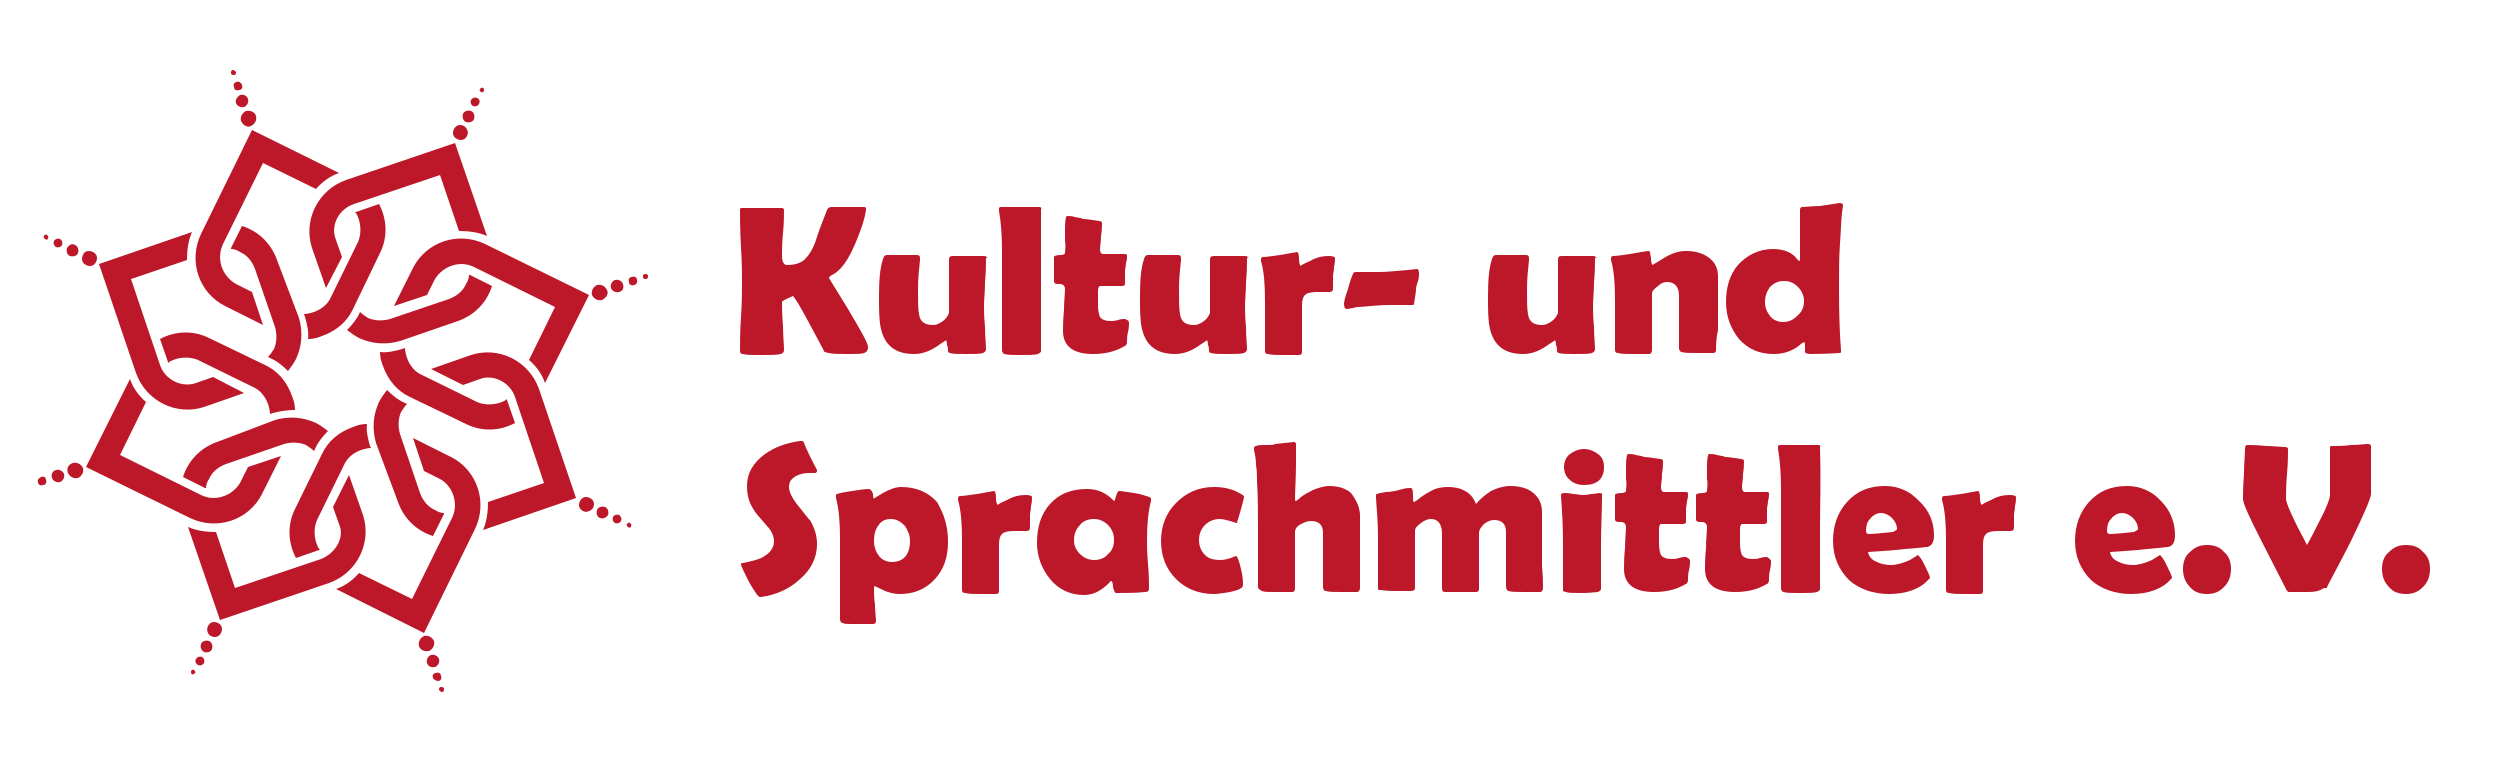 <?xml version="1.0" encoding="utf-8"?>
<!-- Generator: Adobe Illustrator 21.1.0, SVG Export Plug-In . SVG Version: 6.00 Build 0)  -->
<svg version="1.1" id="Ebene_1" xmlns="http://www.w3.org/2000/svg" xmlns:xlink="http://www.w3.org/1999/xlink" x="0px" y="0px"
	 viewBox="0 0 250 76" style="enable-background:new 0 0 250 76;" xml:space="preserve">
<style type="text/css">
	.st0{fill:#BC1829;}
</style>
<g>
	<g>
		<path class="st0" d="M81.7,54.4c0,1.4-0.6,2.6-1.8,3.6c-1,0.9-2.3,1.5-3.8,1.7c-0.1,0-0.1,0-0.1,0c-0.2,0-0.5-0.5-1.1-1.5
			c-0.5-1-0.8-1.6-0.8-1.8c0-0.1,0.1-0.1,0.2-0.1c1-0.2,1.7-0.4,2-0.6c0.7-0.4,1.1-0.9,1.1-1.6c0-0.4-0.2-1-0.7-1.5
			c-0.8-0.9-1.3-1.5-1.3-1.6c-0.5-0.7-0.7-1.5-0.7-2.4c0-1.3,0.6-2.3,1.8-3.2c1-0.7,2.1-1.1,3.5-1.3c0.1,0,0.1,0,0.2,0
			c0.1,0,0.2,0.1,0.2,0.2c0.2,0.5,0.6,1.4,1.3,2.7c0,0,0,0.1,0,0.1c0,0.1-0.1,0.2-0.2,0.2c-0.1,0-0.1,0-0.3,0c-0.1,0-0.2,0-0.3,0
			c-0.5,0-0.9,0.1-1.3,0.3c-0.5,0.3-0.7,0.6-0.7,1.1c0,0.4,0.2,0.9,0.7,1.6c0.9,1.1,1.3,1.7,1.4,1.7C81.5,52.9,81.7,53.6,81.7,54.4z
			"/>
		<g>
			<path class="st0" d="M86.8,34.7c0,0.3-0.1,0.5-0.4,0.6c-0.2,0.1-0.8,0.1-1.6,0.1c-0.9,0-1.5,0-1.9-0.1c-0.2,0-0.3-0.1-0.4-0.1
				c-0.1,0-0.1-0.1-0.2-0.3c-0.5-0.9-1-1.9-1.5-2.8c-0.8-1.5-1.3-2.3-1.5-2.5c-0.7,0.3-1.1,0.5-1.1,0.6c0,0.5,0,1.3,0.1,2.4
				c0,1,0.1,1.8,0.1,2.4c0,0.2-0.1,0.3-0.3,0.4c-0.4,0.1-1,0.1-2,0.1c-0.9,0-1.5,0-1.8-0.1c-0.2,0-0.3-0.1-0.3-0.3
				c0-0.7,0-1.9,0.1-3.4c0.1-1.5,0.1-2.6,0.1-3.4c0-0.8,0-2-0.1-3.6C74,23,74,21.8,74,21c0-0.2,0.1-0.2,0.2-0.2c0.2,0,0.5,0,1,0
				c0.4,0,0.8,0,1,0c0.2,0,0.6,0,1,0c0.4,0,0.8,0,1,0c0.1,0,0.2,0.1,0.2,0.2c0,0.5,0,1.3-0.1,2.3c-0.1,1-0.1,1.8-0.1,2.3
				c0,0.6,0.2,0.9,0.5,0.9c0.8,0,1.5-0.2,1.9-0.7c0.3-0.3,0.7-0.9,1-1.8c0.2-0.7,0.6-1.7,1.1-3c0.1-0.2,0.2-0.3,0.5-0.3
				c0.2,0,0.5,0,0.8,0c0.4,0,0.6,0,0.8,0c0.2,0,0.5,0,0.8,0c0.4,0,0.6,0,0.8,0c0.2,0,0.2,0.1,0.2,0.2c0,0.2-0.1,0.8-0.4,1.7
				c-0.9,2.6-1.8,4.3-3,4.9c-0.2,0.1-0.3,0.2-0.3,0.3c0,0,0.6,1,1.9,3.1C86.1,33.1,86.8,34.3,86.8,34.7z"/>
			<path class="st0" d="M98.6,25.9c0,0.5,0,1.3-0.1,2.3c0,1-0.1,1.8-0.1,2.3c0,0.5,0,1.2,0.1,2.2c0,1,0.1,1.7,0.1,2.2
				c0,0.2-0.1,0.3-0.3,0.4c-0.3,0.1-0.8,0.1-1.7,0.1c-0.8,0-1.3,0-1.6-0.1c-0.1,0-0.2-0.1-0.2-0.2c0-0.2,0-0.4-0.1-0.6
				c0-0.3-0.1-0.5-0.1-0.5c0.1,0-0.3,0.2-1,0.7c-0.8,0.5-1.5,0.7-2.2,0.7c-1.8,0-2.9-0.8-3.3-2.5c-0.2-0.8-0.2-1.9-0.2-3.3
				c0-1.6,0.1-2.8,0.4-3.7c0.1-0.3,0.2-0.4,0.4-0.4c0.3,0,0.8,0,1.5,0c0.7,0,1.1,0,1.5,0c0.2,0,0.3,0.1,0.3,0.3c0,0,0,0.1,0,0.2
				c-0.1,0.9-0.2,1.9-0.2,2.9c0,1.2,0,2,0.1,2.5c0.1,0.8,0.6,1.1,1.4,1.1c0.3,0,0.6-0.1,1-0.4c0.4-0.3,0.5-0.6,0.6-0.8
				c0-0.3,0-2,0-5.2c0-0.2,0-0.4,0.1-0.4c0-0.1,0.2-0.1,0.4-0.1c0.3,0,0.9,0,1.5,0c0.7,0,1.2,0,1.5,0c0.2,0,0.3,0.1,0.4,0.2
				C98.6,25.7,98.6,25.8,98.6,25.9z"/>
			<path class="st0" d="M104.1,29.1c0,1.9,0,3.3,0,4.4c0,0.2,0,0.4,0,0.8c0,0.4,0,0.6,0,0.8c0,0.1-0.1,0.2-0.3,0.3
				c-0.3,0.1-0.9,0.1-1.7,0.1c-0.8,0-1.4,0-1.6-0.1c-0.2,0-0.2-0.1-0.3-0.3c0,0,0-0.2,0-0.4c0-0.6,0-1.5,0-2.8c0-1.2,0-2.1,0-2.8
				c0-2.9,0-4.2,0-4c0-1.5-0.1-2.9-0.3-4c0-0.1,0-0.1,0-0.2c0-0.2,0.1-0.2,0.3-0.2h3.7c0.2,0,0.3,0.1,0.2,0.2l0,0.2
				C104.1,24.1,104.1,26.8,104.1,29.1z"/>
			<path class="st0" d="M112.9,32.3c0,0.2,0,0.5-0.1,0.9c-0.1,0.4-0.1,0.7-0.1,0.9c0,0.2,0,0.3-0.1,0.4c0,0.1-0.2,0.1-0.3,0.2
				c-0.9,0.5-1.9,0.7-3,0.7c-2,0-3-0.8-3-2.3c0-0.5,0-1.1,0.1-2.1c0-0.9,0.1-1.6,0.1-2.1c0-0.3-0.2-0.5-0.5-0.5c0,0-0.1,0-0.1,0
				c-0.1,0-0.1,0-0.1,0c-0.3,0-0.4-0.1-0.4-0.3c0-0.1,0-0.3,0-0.5c0-0.2,0-0.4,0-0.5c0-0.1,0-0.4,0-0.7c0-0.3,0-0.5,0-0.7
				c0-0.1,0.2-0.2,0.7-0.2c0.2,0,0.4-0.1,0.4-0.2c0-0.3,0.1-0.7,0-1.2c0-0.9,0-1.3,0-1.3c0-0.8,0.1-1.2,0.2-1.2c0.2,0,0.5,0,0.8,0.1
				c0.4,0.1,0.7,0.1,0.8,0.2c0.4,0,0.9,0.1,1.6,0.2c0.2,0,0.3,0.1,0.3,0.2c0,0.3,0,0.7-0.1,1.3c0,0.6-0.1,1-0.1,1.3
				c0,0.3,0.1,0.5,0.3,0.5c0.2,0,0.6,0,1.1,0c0.5,0,0.9,0,1.1,0c0.2,0,0.2,0.1,0.2,0.2c0,0.2,0,0.4-0.1,0.7c0,0.3-0.1,0.6-0.1,0.7
				c0,0.2,0,0.4,0,0.7c0,0.3,0,0.6,0,0.7c0,0.1-0.1,0.2-0.3,0.2c-0.1,0-0.4,0-0.7,0c-0.3,0-0.6,0-0.7,0h-0.8c-0.1,0-0.2,0.2-0.2,0.5
				c0,0.2,0,0.4,0,0.7c0,0.3,0,0.6,0,0.7c0,0.6,0.1,1,0.2,1.2c0.2,0.3,0.6,0.4,1.1,0.4c0.2,0,0.4,0,0.7-0.1c0.3-0.1,0.5-0.1,0.7-0.1
				C112.8,32,112.9,32.1,112.9,32.3z"/>
			<path class="st0" d="M124.7,25.9c0,0.5,0,1.3-0.1,2.3c0,1-0.1,1.8-0.1,2.3c0,0.5,0,1.2,0.1,2.2c0,1,0.1,1.7,0.1,2.2
				c0,0.2-0.1,0.3-0.3,0.4c-0.3,0.1-0.8,0.1-1.7,0.1c-0.8,0-1.3,0-1.6-0.1c-0.1,0-0.2-0.1-0.2-0.2c0-0.2,0-0.4-0.1-0.6
				c0-0.3-0.1-0.5-0.1-0.5c0.1,0-0.3,0.2-1,0.7c-0.8,0.5-1.5,0.7-2.2,0.7c-1.8,0-2.9-0.8-3.3-2.5c-0.2-0.8-0.2-1.9-0.2-3.3
				c0-1.6,0.1-2.8,0.4-3.7c0.1-0.3,0.2-0.4,0.4-0.4c0.3,0,0.8,0,1.5,0c0.7,0,1.1,0,1.5,0c0.2,0,0.3,0.1,0.3,0.3c0,0,0,0.1,0,0.2
				c-0.1,0.9-0.2,1.9-0.2,2.9c0,1.2,0,2,0.1,2.5c0.1,0.8,0.6,1.1,1.4,1.1c0.3,0,0.6-0.1,1-0.4c0.4-0.3,0.5-0.6,0.6-0.8
				c0-0.3,0-2,0-5.2c0-0.2,0-0.4,0.1-0.4c0-0.1,0.2-0.1,0.4-0.1c0.3,0,0.9,0,1.5,0c0.7,0,1.2,0,1.5,0c0.2,0,0.3,0.1,0.4,0.2
				C124.7,25.7,124.7,25.8,124.7,25.9z"/>
			<path class="st0" d="M133.3,28.8c0,0.3-0.1,0.4-0.4,0.4c-0.1,0-0.3,0-0.6,0c-0.3,0-0.4,0-0.6,0c-0.6,0-1,0.1-1.2,0.3
				c-0.2,0.2-0.3,0.5-0.3,1.1c0,0.3,0,0.8,0,1.4c0,0.6,0,1.1,0,1.4c0,0.2,0,0.5,0,0.9c0,0.4,0,0.7,0,0.9c0,0.2-0.1,0.3-0.3,0.3
				c-0.3,0-0.8,0-1.5,0c-0.7,0-1.2,0-1.6-0.1c-0.2,0-0.3-0.1-0.3-0.3c0-0.6,0-1.4,0-2.5c0-1.1,0-1.9,0-2.5c0-1.6-0.1-3-0.4-4
				c0-0.1,0-0.1,0-0.2c0-0.1,0.1-0.2,0.2-0.2c0.4,0,0.9-0.1,1.7-0.2c1.1-0.2,1.7-0.3,1.7-0.3c0.1,0,0.2,0.2,0.2,0.7
				c0,0.4,0.1,0.7,0.2,0.7c-0.1,0,0.2-0.2,0.9-0.5c0.7-0.4,1.3-0.5,1.9-0.5c0.4,0,0.6,0.1,0.6,0.2c0,0.2,0,0.5-0.1,0.9
				c0,0.4-0.1,0.7-0.1,0.9c0,0.2,0,0.5,0,0.8C133.3,28.4,133.3,28.7,133.3,28.8z"/>
			<path class="st0" d="M141.9,27.3c0,0.2,0,0.5-0.1,0.8c-0.1,0.3-0.2,0.6-0.2,0.8c0,0.3-0.1,0.8-0.2,1.5c0,0.1-0.1,0.1-0.2,0.1
				c-0.3,0-0.7,0-1.2,0c-0.5,0-0.9,0-1.2,0c-0.7,0-1.7,0.1-2.9,0.2c-0.1,0-0.3,0-0.6,0.1c-0.2,0-0.4,0.1-0.6,0.1
				c-0.2,0-0.3-0.2-0.3-0.5c0-0.2,0.1-0.7,0.4-1.5c0.2-0.8,0.4-1.3,0.5-1.5c0-0.1,0.1-0.2,0.3-0.2c0.3,0,0.7,0,1.2,0
				c0.5,0,0.9,0,1.2,0c0.6,0,1.5-0.1,2.8-0.2c0.7-0.1,1-0.1,1-0.1C141.8,27,141.9,27.1,141.9,27.3z"/>
			<path class="st0" d="M159.5,25.9c0,0.5,0,1.3-0.1,2.3c0,1-0.1,1.8-0.1,2.3c0,0.5,0,1.2,0.1,2.2c0,1,0.1,1.7,0.1,2.2
				c0,0.2-0.1,0.3-0.3,0.4c-0.3,0.1-0.8,0.1-1.7,0.1c-0.8,0-1.3,0-1.6-0.1c-0.1,0-0.2-0.1-0.2-0.2c0-0.2,0-0.4-0.1-0.6
				c0-0.3-0.1-0.5-0.1-0.5c0.1,0-0.3,0.2-1,0.7c-0.8,0.5-1.5,0.7-2.2,0.7c-1.8,0-2.9-0.8-3.3-2.5c-0.2-0.8-0.2-1.9-0.2-3.3
				c0-1.6,0.1-2.8,0.4-3.7c0.1-0.3,0.2-0.4,0.4-0.4c0.3,0,0.8,0,1.5,0c0.7,0,1.1,0,1.5,0c0.2,0,0.3,0.1,0.3,0.3c0,0,0,0.1,0,0.2
				c-0.1,0.9-0.2,1.9-0.2,2.9c0,1.2,0,2,0.1,2.5c0.1,0.8,0.6,1.1,1.4,1.1c0.3,0,0.6-0.1,1-0.4c0.4-0.3,0.5-0.6,0.6-0.8
				c0-0.3,0-2,0-5.2c0-0.2,0-0.4,0.1-0.4c0-0.1,0.2-0.1,0.4-0.1c0.3,0,0.9,0,1.5,0c0.7,0,1.2,0,1.5,0c0.2,0,0.3,0.1,0.4,0.2
				C159.5,25.7,159.5,25.8,159.5,25.9z"/>
			<path class="st0" d="M171.6,35c0,0.2-0.1,0.3-0.3,0.3c-0.2,0-0.7,0-1.5,0c-0.9,0-1.4,0-1.6-0.1c-0.2,0-0.3-0.2-0.3-0.4
				c0-0.3,0-0.8,0-1.5s0-1.2,0-1.5c0-0.3,0-0.6,0-1.1c0-0.5,0-0.9,0-1.1c0-0.9-0.4-1.4-1.2-1.4c-0.3,0-0.6,0.1-0.9,0.4
				c-0.4,0.3-0.6,0.5-0.6,0.8V35c0,0.2-0.1,0.4-0.3,0.4c-0.2,0-0.7,0-1.5,0c-0.8,0-1.3,0-1.6-0.1c-0.2,0-0.3-0.1-0.3-0.3
				c0-0.5,0-1.4,0-2.4c0-1.1,0-1.9,0-2.5c0-1.7-0.1-3.1-0.4-4.1c0-0.1,0-0.1,0-0.2c0-0.1,0.1-0.2,0.2-0.2c0.4,0,1-0.1,1.7-0.2
				c1.1-0.2,1.7-0.3,1.9-0.3c0.1,0,0.1,0.2,0.2,0.7c0,0.5,0.1,0.7,0.2,0.7c-0.1,0,0.3-0.2,1.1-0.7c0.8-0.5,1.5-0.7,2.2-0.7
				c0.9,0,1.6,0.2,2.2,0.6c0.7,0.5,1,1.1,1,2V31c0,0.5,0,1.1,0,2C171.6,33.9,171.6,34.6,171.6,35z"/>
			<path class="st0" d="M184.3,20.6c0-0.2,0,0.1-0.1,0.7c-0.1,0.8-0.1,1.8-0.2,3c-0.1,1.4-0.1,2.9-0.1,4.6c0,2.9,0.1,4.9,0.2,6.1
				c0,0.1,0,0.2,0,0.2c0,0.1-0.1,0.1-0.2,0.1c-0.2,0-1.2,0.1-2.8,0.1c-0.4,0-0.6-0.1-0.6-0.2c0-0.3,0-0.5,0-0.8c0-0.1,0-0.1-0.1-0.2
				c0,0-0.1,0.1-0.2,0.1c-0.7,0.7-1.7,1.1-2.8,1.1c-1.5,0-2.6-0.5-3.5-1.5c-0.8-1-1.3-2.2-1.3-3.7c0-1.5,0.4-2.8,1.2-3.7
				c0.9-1,2.1-1.6,3.5-1.6c1,0,1.9,0.3,2.4,1c0.1,0.1,0.2,0.2,0.2,0.2c0.1,0,0.1-0.1,0.1-0.3c0-0.5,0-1.3,0-2.4c0-1.1,0-1.9,0-2.4
				c0-0.2,0.1-0.3,0.2-0.3c0.4,0,1.1-0.1,1.8-0.1c1.4-0.2,2-0.3,1.8-0.3C184.3,20.3,184.3,20.4,184.3,20.6z M180.4,30.1
				c0-0.5-0.2-1-0.6-1.4c-0.4-0.4-0.8-0.6-1.4-0.6c-0.6,0-1,0.2-1.4,0.6c-0.3,0.4-0.5,0.9-0.5,1.5c0,0.6,0.2,1,0.5,1.4
				c0.3,0.4,0.8,0.6,1.3,0.6c0.6,0,1-0.2,1.4-0.6C180.2,31.2,180.4,30.7,180.4,30.1z"/>
			<path class="st0" d="M94.8,54.2c0,1.5-0.4,2.7-1.3,3.7c-0.9,1-2.1,1.5-3.5,1.5c-0.5,0-1.1-0.1-1.7-0.4c-0.6-0.3-0.9-0.4-0.8-0.4
				c-0.1,0-0.1,0.1-0.1,0.3c0,0.4,0,0.9,0.1,1.6c0,0.7,0.1,1.2,0.1,1.6c0,0.2-0.1,0.3-0.3,0.3l-2.1,0c-0.5,0-0.8,0-0.9-0.1
				c-0.2,0-0.3-0.2-0.3-0.4l0-8c0-1.6-0.1-3-0.4-4.1c0-0.1,0-0.1,0-0.2c0-0.1,0-0.2,0.1-0.2c0.3-0.1,0.8-0.2,1.5-0.3
				c0.7-0.1,1.3-0.2,1.6-0.2c0.3,0,0.4,0.2,0.5,0.5c0,0.4,0.1,0.5,0.1,0.5c-0.1,0,0.2-0.2,0.9-0.6c0.7-0.4,1.3-0.6,1.8-0.6
				c1.5,0,2.7,0.5,3.6,1.5C94.4,51.4,94.8,52.6,94.8,54.2z M91,54.1c0-0.6-0.2-1-0.5-1.5c-0.4-0.4-0.8-0.7-1.4-0.7
				c-0.6,0-1,0.2-1.3,0.7c-0.3,0.4-0.4,0.9-0.4,1.5c0,0.6,0.2,1.1,0.5,1.5c0.3,0.4,0.8,0.6,1.3,0.6C90.3,56.2,91,55.5,91,54.1z"/>
			<path class="st0" d="M103,52.7c0,0.3-0.1,0.4-0.4,0.4c-0.1,0-0.3,0-0.6,0c-0.3,0-0.4,0-0.6,0c-0.6,0-1,0.1-1.2,0.3
				c-0.2,0.2-0.3,0.5-0.3,1.1c0,0.3,0,0.8,0,1.4c0,0.6,0,1.1,0,1.4c0,0.2,0,0.5,0,0.9c0,0.4,0,0.7,0,0.9c0,0.2-0.1,0.3-0.3,0.3
				c-0.3,0-0.8,0-1.5,0c-0.7,0-1.2,0-1.6-0.1c-0.2,0-0.3-0.1-0.3-0.3c0-0.6,0-1.4,0-2.5c0-1.1,0-1.9,0-2.5c0-1.6-0.1-3-0.4-4
				c0-0.1,0-0.1,0-0.2c0-0.1,0.1-0.2,0.2-0.2c0.4,0,0.9-0.1,1.7-0.2c1.1-0.2,1.7-0.3,1.7-0.3c0.1,0,0.2,0.2,0.2,0.7
				c0,0.4,0.1,0.7,0.2,0.7c-0.1,0,0.2-0.2,0.9-0.5c0.7-0.4,1.3-0.5,1.9-0.5c0.4,0,0.6,0.1,0.6,0.2c0,0.2,0,0.5-0.1,0.9
				c0,0.4-0.1,0.7-0.1,0.9c0,0.2,0,0.5,0,0.8C103,52.3,103,52.6,103,52.7z"/>
			<path class="st0" d="M114.7,54c0,0.5,0,1.3,0.1,2.4c0.1,1.1,0.1,1.8,0.1,2.4c0,0.3-0.1,0.4-0.4,0.4c-0.9,0.1-1.8,0.1-2.9,0.1
				c-0.1,0-0.2-0.2-0.3-0.6c0-0.4-0.1-0.6-0.2-0.6c-0.1,0-0.1,0.1-0.2,0.2c-0.8,0.8-1.6,1.2-2.5,1.2c-1.3,0-2.5-0.5-3.4-1.6
				c-0.8-1-1.3-2.2-1.3-3.6c0-1.6,0.4-2.9,1.3-3.9c0.9-1,2.1-1.5,3.7-1.5c1.1,0,1.9,0.4,2.6,1.1c0,0,0.1,0.1,0.1,0.1
				c0.1,0,0.1-0.2,0.2-0.5c0.1-0.3,0.2-0.5,0.3-0.5c0.3,0,0.7,0.1,1.5,0.2c0.7,0.1,1.2,0.3,1.5,0.4c0.1,0,0.2,0.1,0.2,0.2
				c0,0,0,0.1,0,0.2C114.8,51.2,114.7,52.6,114.7,54z M111.4,54c0-0.6-0.2-1.1-0.6-1.5c-0.4-0.4-0.9-0.6-1.4-0.6
				c-0.6,0-1.1,0.2-1.4,0.6c-0.4,0.4-0.6,0.9-0.6,1.5c0,0.6,0.2,1,0.6,1.4c0.4,0.4,0.9,0.6,1.4,0.6c0.6,0,1.1-0.2,1.4-0.6
				C111.2,55.1,111.4,54.6,111.4,54z"/>
			<path class="st0" d="M123.6,52.3c0,0-0.2-0.1-0.6-0.2c-0.4-0.1-0.7-0.2-1-0.2c-0.6,0-1.1,0.2-1.5,0.6c-0.4,0.4-0.6,0.9-0.6,1.5
				c0,0.6,0.2,1.1,0.6,1.5c0.4,0.4,0.9,0.5,1.6,0.5c0.3,0,0.6-0.1,1-0.2c0.4-0.2,0.6-0.2,0.5-0.2c0.1,0,0.3,0.4,0.5,1.3
				c0.2,0.8,0.2,1.3,0.2,1.6c0,0.3-0.4,0.5-1.3,0.7c-0.7,0.1-1.2,0.2-1.6,0.2c-1.5,0-2.8-0.5-3.8-1.5c-1-1-1.5-2.3-1.5-3.8
				c0-1.5,0.5-2.8,1.5-3.8c1-1,2.2-1.6,3.8-1.6c1,0,1.9,0.2,2.7,0.7c0.2,0.1,0.3,0.2,0.3,0.3s-0.1,0.5-0.3,1.2
				c-0.2,0.7-0.3,1.1-0.4,1.3C123.8,52.3,123.7,52.3,123.6,52.3z"/>
			<path class="st0" d="M136,51.6l0,7.2c0,0.2-0.1,0.4-0.3,0.4c-0.2,0-0.7,0-1.5,0c-0.8,0-1.3,0-1.6-0.1c-0.2,0-0.3-0.2-0.3-0.4
				c0-0.6,0-1.5,0-2.7c0-1.2,0-2.1,0-2.7c0-0.8-0.4-1.2-1.2-1.2c-0.3,0-0.6,0.1-1,0.3c-0.4,0.2-0.6,0.5-0.6,0.8v2.6
				c0,0.3,0,0.8,0,1.5c0,0.7,0,1.2,0,1.5c0,0.3-0.1,0.4-0.3,0.4c-0.2,0-0.8,0-1.8,0c-0.6,0-1,0-1.2-0.1c-0.2-0.1-0.4-0.2-0.4-0.4
				c0-0.5,0-1.4,0-2.5c0-1.1,0-1.9,0-2.5c0-2.3,0-4.1-0.1-5.6c0-0.5,0-1-0.1-1.6c0-0.6-0.1-1.1-0.2-1.5c0-0.1,0-0.2,0-0.2
				c0-0.1,0.1-0.2,0.2-0.2c0.2-0.1,0.5-0.1,0.9-0.1c0.6,0,0.9,0,1-0.1l1.9-0.2c0.1,0,0.2,0.1,0.2,0.2c0,0.2,0,0.5,0,0.9
				c0,0.4,0,0.7,0,0.9c0,1.6-0.1,2.8-0.1,3.7c0,0.1,0,0.2,0.1,0.2c0,0,0.2-0.1,0.5-0.4c0.4-0.3,0.8-0.5,1.2-0.7
				c0.5-0.2,1.1-0.4,1.6-0.4c0.9,0,1.6,0.2,2.2,0.7C135.7,50.1,136,50.8,136,51.6z"/>
			<path class="st0" d="M154.3,58.8c0,0.2-0.1,0.4-0.3,0.4c-0.2,0-0.7,0-1.5,0c-0.8,0-1.4,0-1.6-0.1c-0.2,0-0.3-0.2-0.3-0.5
				c0-0.3,0-0.8,0-1.4c0-0.6,0-1.1,0-1.4c0-1.2,0-2.1,0-2.6c0-0.8-0.4-1.2-1.2-1.2c-0.3,0-0.6,0.1-1,0.4c-0.3,0.3-0.5,0.6-0.5,0.9
				c0,0.3,0,1.1,0,2.6c0,0.3,0,0.8,0,1.5c0,0.7,0,1.2,0,1.5c0,0.2-0.1,0.3-0.3,0.3h-3.1c-0.2,0-0.3-0.1-0.3-0.4c0-0.3,0-0.8,0-1.5
				c0-0.7,0-1.1,0-1.5c0-0.3,0-0.6,0-1.2c0-0.5,0-0.9,0-1.2c0-1-0.4-1.5-1.1-1.5c-0.3,0-0.6,0.1-1,0.4c-0.4,0.3-0.6,0.5-0.6,0.8
				c0,0.6,0,1.6,0,2.8c0,1.3,0,2.2,0,2.8c0,0.2,0,0.3-0.1,0.3c0,0-0.1,0.1-0.3,0.1c-0.3,0-0.8,0-1.5,0c-0.4,0-0.9,0-1.5-0.1
				c-0.2,0-0.3,0-0.3-0.1c0,0,0-0.1,0-0.3c0-0.6,0-1.4,0-2.5c0-1.1,0-1.9,0-2.5c0-1.1-0.1-2.4-0.2-3.8c0-0.1,0-0.1,0-0.2
				c0-0.1,0-0.2,0.1-0.2c0.2-0.1,0.4-0.1,0.9-0.2c0.5,0,0.8-0.1,0.9-0.1c0.1,0,0.3-0.1,0.8-0.2c0.3-0.1,0.6-0.1,0.8-0.1
				c0.1,0,0.2,0.2,0.2,0.7c0,0.5,0,0.7,0.1,0.7c0.1,0,0.1-0.1,0.2-0.1c0.6-0.5,1.1-0.8,1.5-1c0.5-0.3,1.1-0.4,1.7-0.4
				c0.6,0,1.2,0.1,1.7,0.4c0.6,0.3,0.9,0.8,1.1,1.3c0.4-0.5,0.9-0.9,1.5-1.3c0.6-0.3,1.3-0.5,1.9-0.5c0.9,0,1.7,0.2,2.2,0.6
				c0.7,0.5,1,1.2,1,2c0,0.4,0,0.9,0,1.7c0,0.7,0,1.3,0,1.7c0,0.4,0,1.1,0,2C154.3,57.7,154.3,58.3,154.3,58.8z"/>
			<path class="st0" d="M160.1,54.4c0,0.5,0,1.3,0,2.3c0,1,0,1.7,0,2.2c0,0.1-0.1,0.2-0.3,0.3c-0.2,0-0.8,0.1-1.6,0.1
				c-0.8,0-1.4,0-1.6-0.1c-0.2,0-0.2-0.1-0.3-0.1c0,0,0-0.1,0-0.3c0-0.5,0-1.2,0-2.2c0-1,0-1.7,0-2.2c0-2-0.1-3.5-0.2-4.7
				c0-0.1,0-0.2,0-0.2c0-0.1,0.1-0.2,0.3-0.2c0.2,0,0.5,0,0.9,0.1c0.4,0,0.7,0.1,0.9,0.1c0.2,0,0.5,0,0.9-0.1c0.4,0,0.7-0.1,0.9-0.1
				c0.2,0,0.2,0.1,0.2,0.2c0,0,0,0.1,0,0.2C160.2,51.1,160.1,52.6,160.1,54.4z M160.4,46.7c0,1.2-0.7,1.8-2,1.8
				c-0.6,0-1.1-0.2-1.4-0.5c-0.4-0.3-0.6-0.8-0.6-1.3c0-0.5,0.2-1,0.6-1.3c0.4-0.3,0.9-0.5,1.4-0.5c0.5,0,1,0.2,1.4,0.5
				C160.2,45.7,160.4,46.1,160.4,46.7z"/>
			<path class="st0" d="M169,56.1c0,0.2,0,0.5-0.1,0.9c-0.1,0.4-0.1,0.7-0.1,0.9c0,0.2,0,0.3-0.1,0.4c0,0.1-0.2,0.1-0.3,0.2
				c-0.9,0.5-1.9,0.7-3,0.7c-2,0-3-0.8-3-2.3c0-0.5,0-1.1,0.1-2.1c0-0.9,0.1-1.6,0.1-2.1c0-0.3-0.2-0.5-0.5-0.5c0,0-0.1,0-0.1,0
				c-0.1,0-0.1,0-0.1,0c-0.3,0-0.4-0.1-0.4-0.3c0-0.1,0-0.3,0-0.5c0-0.2,0-0.4,0-0.5c0-0.1,0-0.4,0-0.7c0-0.3,0-0.5,0-0.7
				c0-0.1,0.2-0.2,0.7-0.2c0.2,0,0.4-0.1,0.4-0.2c0-0.3,0.1-0.7,0-1.2c0-0.9,0-1.3,0-1.3c0-0.8,0.1-1.2,0.2-1.2c0.2,0,0.5,0,0.8,0.1
				c0.4,0.1,0.7,0.1,0.8,0.2c0.4,0,0.9,0.1,1.6,0.2c0.2,0,0.3,0.1,0.3,0.2c0,0.3,0,0.7-0.1,1.3c0,0.6-0.1,1-0.1,1.3
				c0,0.3,0.1,0.5,0.3,0.5c0.2,0,0.6,0,1.1,0c0.5,0,0.9,0,1.1,0c0.2,0,0.2,0.1,0.2,0.2c0,0.2,0,0.4-0.1,0.7c0,0.3-0.1,0.6-0.1,0.7
				c0,0.2,0,0.4,0,0.7c0,0.3,0,0.6,0,0.7c0,0.1-0.1,0.2-0.3,0.2c-0.1,0-0.4,0-0.7,0c-0.3,0-0.6,0-0.7,0h-0.8c-0.1,0-0.2,0.2-0.2,0.5
				c0,0.2,0,0.4,0,0.7c0,0.3,0,0.6,0,0.7c0,0.6,0.1,1,0.2,1.2c0.2,0.3,0.6,0.4,1.1,0.4c0.2,0,0.4,0,0.7-0.1c0.3-0.1,0.6-0.1,0.7-0.1
				C169,55.9,169,56,169,56.1z"/>
			<path class="st0" d="M177.1,56.1c0,0.2,0,0.5-0.1,0.9c-0.1,0.4-0.1,0.7-0.1,0.9c0,0.2,0,0.3-0.1,0.4c0,0.1-0.2,0.1-0.3,0.2
				c-0.9,0.5-1.9,0.7-3,0.7c-2,0-3-0.8-3-2.3c0-0.5,0-1.1,0.1-2.1c0-0.9,0.1-1.6,0.1-2.1c0-0.3-0.2-0.5-0.5-0.5c0,0-0.1,0-0.1,0
				c-0.1,0-0.1,0-0.1,0c-0.3,0-0.4-0.1-0.4-0.3c0-0.1,0-0.3,0-0.5c0-0.2,0-0.4,0-0.5c0-0.1,0-0.4,0-0.7c0-0.3,0-0.5,0-0.7
				c0-0.1,0.2-0.2,0.7-0.2c0.2,0,0.4-0.1,0.4-0.2c0-0.3,0.1-0.7,0-1.2c0-0.9,0-1.3,0-1.3c0-0.8,0.1-1.2,0.2-1.2c0.2,0,0.5,0,0.8,0.1
				c0.4,0.1,0.7,0.1,0.8,0.2c0.4,0,0.9,0.1,1.6,0.2c0.2,0,0.3,0.1,0.3,0.2c0,0.3,0,0.7-0.1,1.3c0,0.6-0.1,1-0.1,1.3
				c0,0.3,0.1,0.5,0.3,0.5c0.2,0,0.6,0,1.1,0c0.5,0,0.9,0,1.1,0c0.2,0,0.2,0.1,0.2,0.2c0,0.2,0,0.4-0.1,0.7c0,0.3-0.1,0.6-0.1,0.7
				c0,0.2,0,0.4,0,0.7c0,0.3,0,0.6,0,0.7c0,0.1-0.1,0.2-0.3,0.2c-0.1,0-0.4,0-0.7,0c-0.3,0-0.6,0-0.7,0h-0.8c-0.1,0-0.2,0.2-0.2,0.5
				c0,0.2,0,0.4,0,0.7c0,0.3,0,0.6,0,0.7c0,0.6,0.1,1,0.2,1.2c0.2,0.3,0.6,0.4,1.1,0.4c0.2,0,0.4,0,0.7-0.1c0.3-0.1,0.6-0.1,0.7-0.1
				C177,55.9,177.1,56,177.1,56.1z"/>
			<path class="st0" d="M182,52.9c0,1.9,0,3.3,0,4.4c0,0.2,0,0.4,0,0.8c0,0.4,0,0.6,0,0.8c0,0.1-0.1,0.2-0.3,0.3
				c-0.3,0.1-0.9,0.1-1.7,0.1c-0.8,0-1.4,0-1.6-0.1c-0.2,0-0.2-0.1-0.3-0.3c0,0,0-0.2,0-0.4c0-0.6,0-1.5,0-2.8c0-1.2,0-2.1,0-2.8
				c0-2.9,0-4.2,0-4c0-1.5-0.1-2.9-0.3-4c0-0.1,0-0.1,0-0.2c0-0.2,0.1-0.2,0.3-0.2h3.7c0.2,0,0.3,0.1,0.2,0.2l0,0.2
				C182.1,48,182,50.6,182,52.9z"/>
			<path class="st0" d="M193.4,53.5c0,0.7-0.2,1.1-0.7,1.2c-0.1,0-0.8,0.1-2.2,0.2c-0.8,0.1-2,0.2-3.7,0.3c0.1,0.5,0.4,0.8,0.9,1
				c0.4,0.2,0.9,0.3,1.4,0.3c0.6,0,1.2-0.2,1.9-0.5c0.3-0.2,0.5-0.3,0.8-0.5c0.1,0.1,0.4,0.4,0.7,1.1c0.3,0.6,0.5,1,0.5,1.2
				c0,0-0.1,0.1-0.2,0.2c-0.8,0.9-2.2,1.4-3.9,1.4c-1.6,0-3-0.5-4-1.4c-1-1-1.6-2.3-1.6-3.9c0-1.6,0.5-2.9,1.4-3.9
				c1-1.1,2.2-1.6,3.8-1.6c1.3,0,2.5,0.5,3.4,1.5C192.9,51,193.4,52.2,193.4,53.5z M189.7,52.9c0-0.4-0.2-0.8-0.5-1.1
				c-0.3-0.3-0.7-0.5-1.1-0.5c-0.4,0-0.8,0.2-1.1,0.6c-0.3,0.3-0.4,0.7-0.4,1.2c0,0.2,0.1,0.3,0.3,0.3c0.5,0,1.3-0.1,2.4-0.2
				C189.6,53,189.7,53,189.7,52.9z"/>
			<path class="st0" d="M201.4,52.7c0,0.3-0.1,0.4-0.4,0.4c-0.1,0-0.3,0-0.6,0c-0.3,0-0.4,0-0.6,0c-0.6,0-1,0.1-1.2,0.3
				c-0.2,0.2-0.3,0.5-0.3,1.1c0,0.3,0,0.8,0,1.4c0,0.6,0,1.1,0,1.4c0,0.2,0,0.5,0,0.9c0,0.4,0,0.7,0,0.9c0,0.2-0.1,0.3-0.3,0.3
				c-0.3,0-0.8,0-1.5,0c-0.7,0-1.2,0-1.6-0.1c-0.2,0-0.3-0.1-0.3-0.3c0-0.6,0-1.4,0-2.5c0-1.1,0-1.9,0-2.5c0-1.6-0.1-3-0.4-4
				c0-0.1,0-0.1,0-0.2c0-0.1,0.1-0.2,0.2-0.2c0.4,0,0.9-0.1,1.7-0.2c1.1-0.2,1.7-0.3,1.7-0.3c0.1,0,0.2,0.2,0.2,0.7
				c0,0.4,0.1,0.7,0.2,0.7c-0.1,0,0.2-0.2,0.9-0.5c0.7-0.4,1.3-0.5,1.9-0.5c0.4,0,0.6,0.1,0.6,0.2c0,0.2,0,0.5-0.1,0.9
				c0,0.4-0.1,0.7-0.1,0.9c0,0.2,0,0.5,0,0.8C201.4,52.3,201.4,52.6,201.4,52.7z"/>
			<path class="st0" d="M217.5,53.5c0,0.7-0.2,1.1-0.7,1.2c-0.1,0-0.8,0.1-2.1,0.2c-0.8,0.1-2,0.2-3.7,0.3c0.1,0.5,0.4,0.8,0.9,1
				c0.4,0.2,0.9,0.3,1.4,0.3c0.6,0,1.2-0.2,1.9-0.5c0.3-0.2,0.5-0.3,0.8-0.5c0.1,0.1,0.4,0.4,0.7,1.1c0.3,0.6,0.5,1,0.5,1.2
				c0,0-0.1,0.1-0.2,0.2c-0.8,0.9-2.2,1.4-3.9,1.4c-1.6,0-3-0.5-4-1.4c-1-1-1.6-2.3-1.6-3.9c0-1.6,0.5-2.9,1.4-3.9
				c1-1.1,2.2-1.6,3.8-1.6c1.3,0,2.5,0.5,3.4,1.5C217,51,217.5,52.2,217.5,53.5z M213.8,52.9c0-0.4-0.2-0.8-0.5-1.1
				c-0.3-0.3-0.7-0.5-1.1-0.5c-0.4,0-0.8,0.2-1.1,0.6c-0.3,0.3-0.4,0.7-0.4,1.2c0,0.2,0.1,0.3,0.3,0.3c0.5,0,1.3-0.1,2.4-0.2
				C213.7,53,213.8,53,213.8,52.9z"/>
			<path class="st0" d="M223.1,56.9c0,0.7-0.2,1.3-0.7,1.8c-0.5,0.5-1,0.7-1.7,0.7s-1.3-0.2-1.7-0.7c-0.5-0.5-0.7-1.1-0.7-1.8
				c0-0.7,0.2-1.3,0.7-1.7c0.5-0.5,1-0.7,1.7-0.7s1.3,0.2,1.7,0.7C222.9,55.6,223.1,56.2,223.1,56.9z"/>
			<path class="st0" d="M230.5,59.2c-0.9,0-1.5,0-1.6,0c-0.1,0-0.2-0.1-0.3-0.3c-0.8-1.6-1.6-3.1-2.4-4.7c-1.3-2.5-1.9-3.9-1.9-4.3
				c0-0.5,0-1.4,0.1-2.5c0-1.1,0.1-1.9,0.1-2.5c0-0.3,0.1-0.4,0.2-0.4c0.4,0,1,0,1.9,0.1c0.8,0,1.5,0.1,1.9,0.1
				c0.2,0,0.3,0.1,0.3,0.2c0,0.6,0,1.4-0.1,2.5c-0.1,1.1-0.1,2-0.1,2.5c0,0.4,0.7,2,2.1,4.6c0.4-0.7,0.8-1.5,1.3-2.5
				c0.7-1.3,1-2.2,1-2.5c0-0.5,0-1.3,0-2.3c0-1,0-1.8,0-2.3c0-0.2,0-0.3,0.1-0.3h0.3c0.4,0,1,0,1.7-0.1c0.8,0,1.3-0.1,1.7-0.1
				c0.2,0,0.3,0.1,0.3,0.2c0,0.5,0,1.3,0,2.4c0,1.1,0,1.9,0,2.4c0,0.4-0.7,2-2,4.7c-0.5,1-1.3,2.5-2.3,4.4c-0.1,0.2-0.1,0.2-0.1,0.3
				c0,0-0.1,0-0.3,0C231.8,59.2,231.3,59.2,230.5,59.2z"/>
			<path class="st0" d="M243,56.9c0,0.7-0.2,1.3-0.7,1.8c-0.5,0.5-1,0.7-1.7,0.7c-0.7,0-1.3-0.2-1.7-0.7c-0.5-0.5-0.7-1.1-0.7-1.8
				c0-0.7,0.2-1.3,0.7-1.7c0.5-0.5,1-0.7,1.7-0.7c0.7,0,1.3,0.2,1.7,0.7C242.8,55.6,243,56.2,243,56.9z"/>
		</g>
	</g>
	<g>
		<path class="st0" d="M22.3,24.4l4-8.1l5.3,2.6c0.6-0.7,1.4-1.3,2.3-1.6L25.2,13l-5.1,10.4c-1.3,2.7-0.2,5.9,2.4,7.2l3.8,1.9
			l-1.1-3.3l-1.6-0.8C22.2,27.6,21.6,25.9,22.3,24.4L22.3,24.4z"/>
		<path class="st0" d="M38,25.3c0.8-1.6,0.7-3.4-0.1-4.9l-2.3,0.8c0,0-0.1,0-0.1,0c0.2,0.2,0.3,0.5,0.4,0.8c0.2,0.7,0.2,1.5-0.1,2.2
			l-2.7,5.5c-0.3,0.7-0.9,1.2-1.7,1.5c-0.3,0.1-0.7,0.2-1,0.2l0.1,0.3c0.2,0.7,0.4,1.5,0.3,2.2c0.5,0,0.9-0.1,1.4-0.3
			c1.4-0.5,2.5-1.4,3.1-2.7L38,25.3L38,25.3z"/>
		<path class="st0" d="M16,36.5l-2.9-8.6l5.6-1.9c0-0.9,0.1-1.9,0.5-2.8l-9.3,3.2l3.7,10.9c1,2.8,4,4.3,6.8,3.4l4-1.4l-3.1-1.6
			l-1.7,0.6C18.2,38.8,16.5,38,16,36.5L16,36.5z"/>
		<path class="st0" d="M27.7,26c-0.6-1.7-1.9-2.9-3.5-3.4l-1.1,2.2c0,0,0,0.1,0,0.1c0.3,0,0.6,0.1,0.9,0.3c0.7,0.3,1.2,0.9,1.5,1.7
			l2,5.8c0.2,0.7,0.2,1.5-0.1,2.2c-0.2,0.3-0.4,0.6-0.6,0.8l0.2,0.1c0.7,0.3,1.3,0.8,1.8,1.3c0.3-0.4,0.6-0.8,0.8-1.2
			c0.6-1.3,0.7-2.7,0.3-4.1L27.7,26L27.7,26z"/>
		<path class="st0" d="M20.1,49.5l-8.1-4l2.6-5.3c-0.7-0.6-1.3-1.4-1.6-2.3l-4.4,8.8L19,51.8c2.7,1.3,5.9,0.2,7.2-2.4l1.9-3.8
			l-3.3,1.1l-0.8,1.6C23.2,49.6,21.5,50.2,20.1,49.5L20.1,49.5z"/>
		<path class="st0" d="M20.9,33.8c-1.6-0.8-3.4-0.7-4.9,0.1l0.8,2.3c0,0,0,0.1,0,0.1c0.2-0.2,0.5-0.3,0.8-0.4
			c0.7-0.2,1.5-0.2,2.2,0.1l5.5,2.7c0.7,0.3,1.2,0.9,1.5,1.7c0.1,0.3,0.2,0.7,0.2,1l0.3-0.1c0.7-0.2,1.5-0.3,2.2-0.3
			c0-0.5-0.1-0.9-0.3-1.4c-0.5-1.4-1.4-2.5-2.7-3.1L20.9,33.8L20.9,33.8z"/>
		<path class="st0" d="M32.1,55.9l-8.6,2.9l-1.9-5.6c-0.9,0-1.9-0.1-2.8-0.5l3.2,9.3l10.9-3.7c2.8-1,4.3-4,3.4-6.8l-1.4-4l-1.6,3.2
			l0.6,1.7C34.5,53.7,33.6,55.3,32.1,55.9L32.1,55.9z"/>
		<path class="st0" d="M21.7,44.2c-1.7,0.6-2.9,1.9-3.4,3.5l2.2,1.1c0,0,0.1,0,0.1,0c0-0.3,0.1-0.6,0.3-0.9c0.3-0.7,0.9-1.2,1.7-1.5
			l5.8-2c0.7-0.2,1.5-0.2,2.2,0.1c0.3,0.2,0.6,0.4,0.8,0.6l0.1-0.2c0.3-0.7,0.8-1.3,1.3-1.8c-0.4-0.3-0.8-0.6-1.2-0.8
			c-1.3-0.6-2.7-0.7-4.1-0.3L21.7,44.2L21.7,44.2z"/>
		<path class="st0" d="M45.2,51.8l-4,8.1l-5.3-2.6c-0.6,0.7-1.4,1.3-2.3,1.6l8.8,4.4l5.1-10.4c1.3-2.7,0.2-5.9-2.4-7.2l-3.8-1.9
			l1.1,3.3l1.6,0.8C45.3,48.6,45.9,50.4,45.2,51.8L45.2,51.8z"/>
		<path class="st0" d="M29.5,50.9c-0.8,1.6-0.7,3.4,0.1,4.9l2.3-0.8c0,0,0.1,0,0.1,0c-0.2-0.2-0.3-0.5-0.4-0.8
			c-0.2-0.7-0.2-1.5,0.1-2.2l2.7-5.5c0.3-0.7,0.9-1.2,1.7-1.5c0.3-0.1,0.7-0.2,1-0.2L37,44.6c-0.2-0.7-0.4-1.5-0.3-2.2
			c-0.5,0-0.9,0.1-1.4,0.3c-1.4,0.5-2.5,1.4-3.1,2.7L29.5,50.9L29.5,50.9z"/>
		<path class="st0" d="M51.5,39.7l2.9,8.6l-5.6,1.9c0,0.9-0.1,1.9-0.5,2.8l9.3-3.2l-3.7-10.9c-1-2.8-4-4.3-6.8-3.4l-4,1.4l3.2,1.6
			l1.7-0.6C49.3,37.4,51,38.2,51.5,39.7L51.5,39.7z"/>
		<path class="st0" d="M39.8,50.2c0.6,1.7,1.9,2.9,3.5,3.4l1.1-2.2c0,0,0-0.1,0-0.1c-0.3,0-0.6-0.1-0.9-0.3
			c-0.7-0.3-1.2-0.9-1.5-1.7l-2-5.9c-0.2-0.7-0.2-1.5,0.1-2.2c0.2-0.3,0.4-0.6,0.6-0.8l-0.2-0.1c-0.7-0.3-1.3-0.8-1.8-1.3
			c-0.3,0.4-0.6,0.8-0.8,1.2c-0.6,1.3-0.7,2.7-0.3,4.1L39.8,50.2L39.8,50.2z"/>
		<path class="st0" d="M47.4,26.7l8.1,4l-2.6,5.3c0.7,0.6,1.3,1.4,1.6,2.3l4.4-8.8l-10.4-5.1c-2.7-1.3-5.9-0.2-7.2,2.4l-1.9,3.8
			l3.3-1.1l0.8-1.6C44.3,26.6,46,26,47.4,26.7L47.4,26.7z"/>
		<path class="st0" d="M46.6,42.4c1.6,0.8,3.4,0.7,4.9-0.1L50.7,40c0,0,0-0.1,0-0.1c-0.2,0.2-0.5,0.3-0.8,0.4
			c-0.7,0.2-1.5,0.2-2.2-0.1l-5.5-2.7c-0.7-0.3-1.2-0.9-1.5-1.7c-0.1-0.3-0.2-0.7-0.2-1l-0.3,0.1c-0.7,0.2-1.5,0.4-2.2,0.3
			c0,0.5,0.1,0.9,0.3,1.4c0.5,1.4,1.4,2.5,2.7,3.1L46.6,42.4L46.6,42.4z"/>
		<path class="st0" d="M35.4,20.4l8.6-2.9l1.9,5.6c0.9,0,1.9,0.1,2.8,0.5l-3.2-9.3L34.6,18c-2.8,1-4.3,4-3.4,6.8l1.4,4l1.6-3.1
			L33.6,24C33,22.5,33.9,20.9,35.4,20.4L35.4,20.4z"/>
		<path class="st0" d="M45.8,32.1c1.7-0.6,2.9-1.9,3.4-3.5l-2.2-1.1c0,0-0.1,0-0.1,0c0,0.3-0.1,0.6-0.3,0.9
			c-0.3,0.7-0.9,1.2-1.7,1.5l-5.9,2c-0.7,0.2-1.5,0.2-2.2-0.1c-0.3-0.2-0.6-0.4-0.8-0.6L36,31.2c-0.3,0.7-0.8,1.3-1.3,1.8
			c0.4,0.3,0.8,0.6,1.2,0.8c1.3,0.6,2.7,0.7,4.1,0.3L45.8,32.1L45.8,32.1z"/>
		<path class="st0" d="M24.8,9.9c0.1,0.3-0.1,0.7-0.4,0.8c-0.3,0.1-0.7-0.1-0.8-0.4c-0.1-0.3,0.1-0.6,0.4-0.8
			C24.4,9.4,24.7,9.6,24.8,9.9L24.8,9.9z"/>
		<path class="st0" d="M24.2,8.5c0.1,0.2,0,0.5-0.3,0.5c-0.2,0.1-0.5,0-0.5-0.3c-0.1-0.2,0-0.5,0.3-0.5C23.8,8.1,24.1,8.2,24.2,8.5
			L24.2,8.5z"/>
		<path class="st0" d="M25.6,11.6c0.1,0.4-0.1,0.8-0.5,1s-0.8-0.1-1-0.5c-0.1-0.4,0.1-0.8,0.5-1C25,11,25.5,11.2,25.6,11.6
			L25.6,11.6z"/>
		<path class="st0" d="M23.6,7.2c0,0.1,0,0.3-0.2,0.3c-0.1,0-0.3,0-0.3-0.2c0-0.1,0-0.3,0.2-0.3C23.4,7,23.5,7.1,23.6,7.2L23.6,7.2z
			"/>
		<path class="st0" d="M7.5,24.5c0.3,0.1,0.4,0.5,0.3,0.8c-0.1,0.3-0.5,0.4-0.8,0.3c-0.3-0.1-0.4-0.5-0.3-0.8
			C6.9,24.5,7.2,24.3,7.5,24.5L7.5,24.5z"/>
		<path class="st0" d="M6,23.9c0.2,0.1,0.3,0.4,0.2,0.6c-0.1,0.2-0.4,0.3-0.6,0.2c-0.2-0.1-0.3-0.4-0.2-0.6
			C5.5,23.9,5.8,23.8,6,23.9L6,23.9z"/>
		<path class="st0" d="M9.3,25.2c0.4,0.2,0.5,0.6,0.3,1c-0.2,0.4-0.6,0.5-1,0.3c-0.4-0.2-0.5-0.6-0.3-1C8.4,25.1,8.9,25,9.3,25.2
			L9.3,25.2z"/>
		<path class="st0" d="M4.7,23.5c0.1,0.1,0.2,0.2,0.1,0.3C4.8,24,4.6,24,4.5,23.9c-0.1-0.1-0.2-0.2-0.1-0.3
			C4.4,23.5,4.6,23.4,4.7,23.5L4.7,23.5z"/>
		<path class="st0" d="M5.6,47c0.3-0.1,0.7,0.1,0.8,0.4c0.1,0.3-0.1,0.7-0.4,0.8c-0.3,0.1-0.7-0.1-0.8-0.4C5.1,47.5,5.2,47.1,5.6,47
			L5.6,47z"/>
		<path class="st0" d="M4.1,47.7c0.2-0.1,0.5,0,0.5,0.3c0.1,0.2,0,0.5-0.3,0.5c-0.2,0.1-0.5,0-0.5-0.3C3.7,48,3.9,47.8,4.1,47.7
			L4.1,47.7z"/>
		<path class="st0" d="M7.3,46.3c0.4-0.1,0.8,0.1,1,0.5c0.1,0.4-0.1,0.8-0.5,1c-0.4,0.1-0.8-0.1-1-0.5C6.6,46.8,6.9,46.4,7.3,46.3
			L7.3,46.3z"/>
		<path class="st0" d="M20.1,64.4c0.1-0.3,0.5-0.4,0.8-0.3c0.3,0.1,0.4,0.5,0.3,0.8c-0.1,0.3-0.5,0.4-0.8,0.3
			C20.1,65,20,64.7,20.1,64.4L20.1,64.4z"/>
		<path class="st0" d="M19.6,65.9c0.1-0.2,0.4-0.3,0.6-0.2c0.2,0.1,0.3,0.4,0.2,0.6c-0.1,0.2-0.4,0.3-0.6,0.2
			C19.5,66.3,19.5,66.1,19.6,65.9L19.6,65.9z"/>
		<path class="st0" d="M20.8,62.6c0.2-0.4,0.6-0.5,1-0.3c0.4,0.2,0.5,0.6,0.3,1c-0.2,0.4-0.6,0.5-1,0.3C20.8,63.5,20.6,63,20.8,62.6
			L20.8,62.6z"/>
		<path class="st0" d="M19.1,67.1c0.1-0.1,0.2-0.2,0.3-0.1c0.1,0.1,0.2,0.2,0.1,0.3c-0.1,0.1-0.2,0.2-0.3,0.1
			C19.1,67.4,19.1,67.3,19.1,67.1L19.1,67.1z"/>
		<path class="st0" d="M42.7,66.3c-0.1-0.3,0.1-0.7,0.4-0.8c0.3-0.1,0.7,0.1,0.8,0.4c0.1,0.3-0.1,0.7-0.4,0.8
			C43.1,66.8,42.8,66.6,42.7,66.3L42.7,66.3z"/>
		<path class="st0" d="M43.3,67.8c-0.1-0.2,0-0.5,0.3-0.5c0.2-0.1,0.5,0,0.5,0.3c0.1,0.2,0,0.5-0.3,0.5C43.7,68.1,43.4,68,43.3,67.8
			L43.3,67.8z"/>
		<path class="st0" d="M41.9,64.6c-0.1-0.4,0.1-0.8,0.5-1c0.4-0.1,0.8,0.1,1,0.5c0.1,0.4-0.1,0.8-0.5,1C42.5,65.2,42,65,41.9,64.6
			L41.9,64.6z"/>
		<path class="st0" d="M43.9,69c0-0.1,0-0.3,0.2-0.3c0.1,0,0.3,0,0.3,0.2c0,0.1,0,0.3-0.2,0.3C44.1,69.2,44,69.1,43.9,69L43.9,69z"
			/>
		<path class="st0" d="M60,51.8c-0.3-0.1-0.4-0.5-0.3-0.8c0.1-0.3,0.5-0.4,0.8-0.3c0.3,0.1,0.4,0.5,0.3,0.8
			C60.6,51.8,60.3,51.9,60,51.8L60,51.8z"/>
		<path class="st0" d="M61.5,52.3c-0.2-0.1-0.3-0.4-0.2-0.6c0.1-0.2,0.4-0.3,0.6-0.2c0.2,0.1,0.3,0.4,0.2,0.6
			C62,52.3,61.7,52.4,61.5,52.3L61.5,52.3z"/>
		<path class="st0" d="M58.3,51.1c-0.4-0.2-0.5-0.6-0.3-1c0.2-0.4,0.6-0.5,1-0.3c0.4,0.2,0.5,0.6,0.3,1
			C59.1,51.1,58.6,51.3,58.3,51.1L58.3,51.1z"/>
		<path class="st0" d="M62.8,52.7c-0.1-0.1-0.2-0.2-0.1-0.3c0.1-0.1,0.2-0.2,0.3-0.1c0.1,0.1,0.2,0.2,0.1,0.3
			C63.1,52.8,62.9,52.8,62.8,52.7L62.8,52.7z"/>
		<path class="st0" d="M61.9,29.2c-0.3,0.1-0.7-0.1-0.8-0.4c-0.1-0.3,0.1-0.7,0.4-0.8c0.3-0.1,0.7,0.1,0.8,0.4
			C62.4,28.8,62.3,29.1,61.9,29.2L61.9,29.2z"/>
		<path class="st0" d="M63.4,28.5c-0.2,0.1-0.5,0-0.5-0.3c-0.1-0.2,0-0.5,0.3-0.5c0.2-0.1,0.5,0,0.5,0.3
			C63.8,28.2,63.6,28.5,63.4,28.5L63.4,28.5z"/>
		<path class="st0" d="M60.2,30c-0.4,0.1-0.8-0.1-1-0.5c-0.1-0.4,0.1-0.8,0.5-1c0.4-0.1,0.8,0.1,1,0.5C60.9,29.4,60.6,29.8,60.2,30
			L60.2,30z"/>
		<path class="st0" d="M64.6,27.9c-0.1,0-0.3,0-0.3-0.2c0-0.1,0-0.3,0.2-0.3c0.1,0,0.3,0,0.3,0.2C64.8,27.7,64.8,27.9,64.6,27.9
			L64.6,27.9z"/>
		<path class="st0" d="M47.4,11.9c-0.1,0.3-0.5,0.4-0.8,0.3c-0.3-0.1-0.4-0.5-0.3-0.8c0.1-0.3,0.5-0.4,0.8-0.3
			C47.4,11.2,47.5,11.6,47.4,11.9L47.4,11.9z"/>
		<path class="st0" d="M47.9,10.4c-0.1,0.2-0.4,0.3-0.6,0.2c-0.2-0.1-0.3-0.4-0.2-0.6c0.1-0.2,0.4-0.3,0.6-0.2
			C48,9.9,48,10.2,47.9,10.4L47.9,10.4z"/>
		<path class="st0" d="M46.7,13.6c-0.2,0.4-0.6,0.5-1,0.3c-0.4-0.2-0.5-0.6-0.3-1c0.2-0.4,0.6-0.5,1-0.3
			C46.7,12.8,46.9,13.2,46.7,13.6L46.7,13.6z"/>
		<path class="st0" d="M48.4,9.1c-0.1,0.1-0.2,0.2-0.3,0.1c-0.1-0.1-0.2-0.2-0.1-0.3c0.1-0.1,0.2-0.2,0.3-0.1
			C48.4,8.8,48.4,9,48.4,9.1L48.4,9.1z"/>
	</g>
</g>
</svg>
